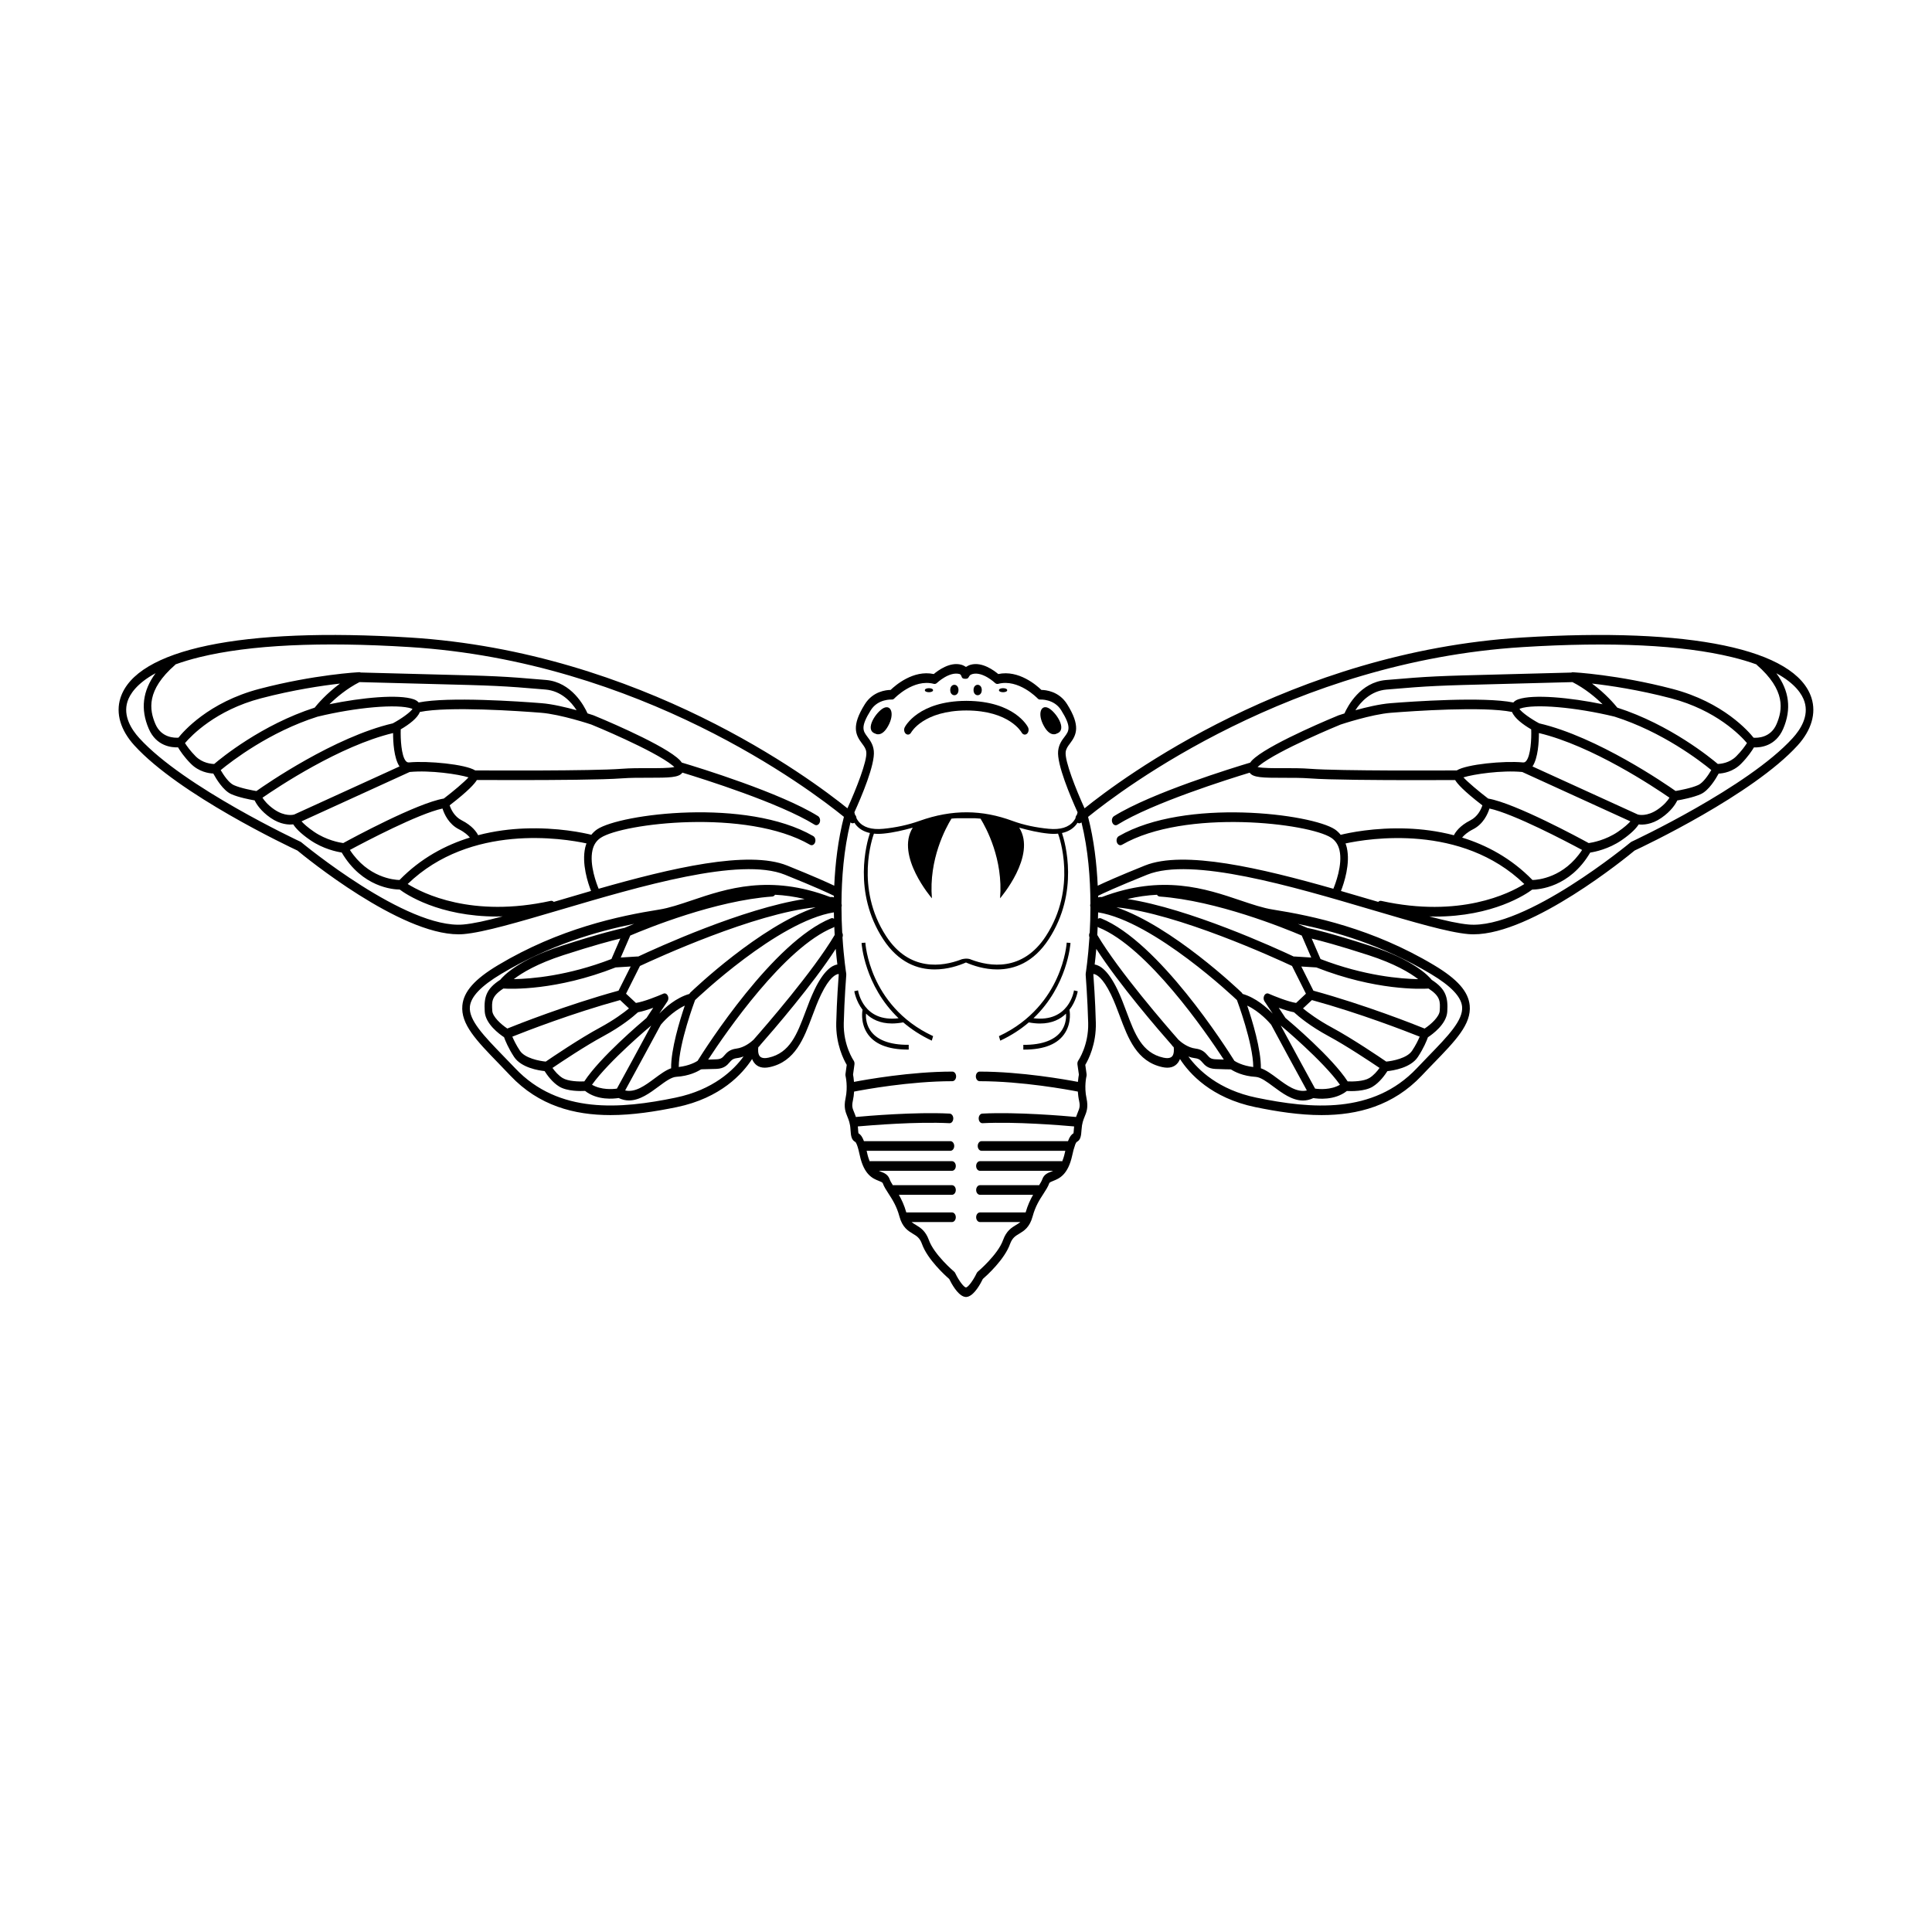 <?xml version="1.0" encoding="UTF-8"?>
<!-- Uploaded to: ICON Repo, www.iconrepo.com, Generator: ICON Repo Mixer Tools -->
<svg fill="#000000" width="800px" height="800px" version="1.1" viewBox="144 144 512 512" xmlns="http://www.w3.org/2000/svg">
 <g>
  <path d="m379.38 336.37c1.75-3.176 0.77-5.684-1.176-4.75-1.953 0.938-5.254 5.793-2.254 6.793 0.004-0.008 1.688 1.125 3.43-2.043z"/>
  <path d="m398.01 326.86c0 1.84-2.188 1.84-2.188 0s2.188-1.84 2.188 0"/>
  <path d="m391.27 326.91c0 0.711-2.176 0.711-2.176 0s2.176-0.711 2.176 0"/>
  <path d="m375.92 403.24c-2.332-5.144-2.594-9.387-2.594-9.43l-1.004 0.086c0.004 0.141 0.734 11.301 9.809 19.949-9.324 1.16-10.688-7.023-10.746-7.387l-0.988 0.227c0.012 0.055 0.422 2.625 2.207 4.938l-0.02-0.012c-0.031 0.121-0.625 3.199 1.125 6.039 1.844 2.988 5.508 4.5 10.887 4.5h0.223l-0.004-1.266c-5.078 0.055-8.645-1.344-10.293-3.996-1.027-1.637-1.094-3.359-1.031-4.277 1.5 1.465 3.691 2.625 6.898 2.625 0.91 0 1.898-0.098 2.977-0.297 2.102 1.793 4.594 3.457 7.566 4.84l0.348-1.195c-8.805-4.078-13.215-10.598-15.359-15.344z"/>
  <path d="m424.05 338.4c3.004-0.992-0.309-5.856-2.262-6.793-1.945-0.934-2.91 1.578-1.168 4.75 1.738 3.176 3.43 2.043 3.43 2.043z"/>
  <path d="m384.62 338.68c0.328 0 0.648-0.203 0.848-0.57 0.031-0.059 3.219-5.801 14.641-5.828 11.422 0.031 14.594 5.773 14.625 5.828 0.203 0.367 0.52 0.57 0.848 0.57 0.191 0 0.379-0.07 0.551-0.207 0.465-0.387 0.59-1.152 0.297-1.742-0.137-0.289-3.656-6.926-16.219-6.996-0.012 0-0.016-0.004-0.023-0.004h-0.082-0.086c-0.012 0-0.02 0.004-0.031 0.004-12.566 0.07-16.078 6.711-16.219 6.996-0.301 0.586-0.168 1.355 0.301 1.742 0.18 0.137 0.371 0.207 0.551 0.207z"/>
  <path d="m404.18 326.86c0 1.84-2.184 1.84-2.184 0s2.184-1.84 2.184 0"/>
  <path d="m410.92 326.91c0 0.711-2.188 0.711-2.188 0s2.188-0.711 2.188 0"/>
  <path d="m417.88 413.84c9.074-8.652 9.801-19.809 9.812-19.949l-1.004-0.086c0 0.047-0.266 4.293-2.606 9.43-2.141 4.746-6.559 11.266-15.352 15.355l0.348 1.195c2.973-1.387 5.465-3.043 7.566-4.84 1.078 0.203 2.062 0.297 2.969 0.297 3.215 0 5.406-1.16 6.898-2.625 0.066 0.918 0 2.637-1.023 4.277-1.648 2.648-5.219 4.051-10.297 3.996v1.266h0.223c5.375 0 9.043-1.512 10.879-4.5 1.758-2.84 1.152-5.918 1.133-6.039l-0.02 0.012c1.785-2.316 2.195-4.887 2.207-4.938l-0.992-0.227c-0.051 0.355-1.418 8.539-10.742 7.375z"/>
  <path d="m624.07 328.98c-4.117-12.969-32.066-18.809-76.691-16.031-61.27 3.812-106.18 37.371-115.96 45.266-2.316-5.09-5.25-12.523-5.008-14.879 0.098-0.91 0.578-1.562 1.152-2.312 1.723-2.281 2.852-4.644-0.77-10.414-2.144-3.41-5.629-3.758-6.82-3.773-1.234-1.199-6.004-5.371-11.426-4.207-1.082-0.91-4.266-3.305-7.281-2.473-0.449 0.121-0.871 0.328-1.273 0.586-0.395-0.246-0.805-0.465-1.254-0.586-3.019-0.832-6.203 1.566-7.281 2.473-5.422-1.164-10.191 3.008-11.438 4.207-1.184 0.016-4.676 0.363-6.82 3.773-3.621 5.773-2.488 8.133-0.766 10.414 0.562 0.75 1.055 1.402 1.148 2.312 0.246 2.352-2.691 9.789-5.004 14.879-9.773-7.894-54.684-41.457-115.96-45.266-44.617-2.781-72.574 3.059-76.703 16.031-1.289 4.062 0.016 8.516 3.684 12.551 11.898 13.078 40.875 26.777 43.223 27.871 2.062 1.707 27.102 22.199 42.668 22.199 0.48 0 0.941-0.016 1.391-0.055 5.316-0.457 14.652-3.211 25.469-6.398 21.312-6.289 47.836-14.113 59.66-9.34 8.277 3.336 11.766 4.977 12.988 5.586 0 0.152-0.004 0.301-0.004 0.441-0.109-0.066-0.242-0.105-0.379-0.109-0.203-0.012-0.418-0.004-0.625-0.012-15.992-6.066-27.438-2.227-36.711 0.91-3.074 1.031-5.981 2.016-8.586 2.422-10.574 1.676-26.5 5.019-42.738 14.746-6.16 3.688-9.074 6.973-9.426 10.656-0.473 4.973 3.758 9.34 9.617 15.371 0.996 1.031 2.039 2.102 3.113 3.246 7.535 7.965 16.906 10.445 26.516 10.445 5.894 0 11.871-0.941 17.562-2.109 11.699-2.418 17.48-8.898 19.973-12.75 0.133 0.328 0.301 0.656 0.523 0.953 0.891 1.199 2.293 1.602 4.168 1.188 6.734-1.465 9.035-7.598 11.254-13.523 0.715-1.914 1.457-3.891 2.344-5.727 2.215-4.586 3.883-5.356 4.641-5.43 0.012 0.059 0.02 0.125 0.031 0.168-0.086 1.125-0.516 6.914-0.66 12.723-0.145 5.684 1.965 9.812 2.781 11.199l-0.332 2.398c-0.031 0.203-0.023 0.414 0.031 0.605 0.004 0.031 0.656 2.754-0.012 5.859-0.52 2.402-0.004 3.648 0.488 4.863 0.352 0.867 0.727 1.762 0.82 3.41 0.105 1.848 0.312 2.762 1.23 3.266 0.168 0.086 0.328 0.387 0.488 0.812 0.18 0.5 0.223 0.637 0.406 1.324 0.117 0.465 0.238 0.957 0.332 1.41 1.133 5.238 3.488 6.184 5.047 6.797 0.473 0.188 0.969 0.387 1.043 0.598 0.336 0.945 0.898 1.805 1.543 2.793 1.004 1.559 2.144 3.293 2.871 6.012 0.789 2.938 2.316 3.844 3.535 4.586 1.055 0.621 1.875 1.129 2.449 2.734 1.461 4.106 6.191 8.383 7.215 9.273 0.621 1.266 2.137 4.035 3.809 4.644 0.016 0.016 0.023 0.023 0.035 0.023 0.031 0.012 0.066 0.012 0.098 0.02 0.145 0.047 0.293 0.074 0.438 0.086 0.023 0 0.039 0.012 0.059 0.012h0.02 0.023c0.016 0 0.035-0.012 0.051-0.012 0.152-0.012 0.301-0.039 0.441-0.086 0.031-0.012 0.059-0.012 0.098-0.02 0.012 0 0.02-0.012 0.031-0.023 1.684-0.609 3.195-3.379 3.809-4.644 1.023-0.891 5.754-5.164 7.211-9.273 0.586-1.605 1.406-2.117 2.453-2.734 1.223-0.742 2.746-1.648 3.535-4.586 0.73-2.715 1.867-4.457 2.883-6.012 0.637-0.984 1.195-1.84 1.531-2.793 0.074-0.211 0.57-0.414 1.047-0.598 1.551-0.613 3.914-1.559 5.039-6.797 0.105-0.453 0.223-0.945 0.336-1.41 0.203-0.781 0.434-1.223 0.406-1.324 0.16-0.422 0.328-0.73 0.488-0.812 0.922-0.508 1.125-1.414 1.234-3.266 0.102-1.648 0.469-2.543 0.816-3.41 0.5-1.215 1.012-2.457 0.5-4.863-0.68-3.102-0.023-5.828-0.012-5.859 0.039-0.191 0.051-0.402 0.02-0.605l-0.336-2.398c0.828-1.379 2.938-5.516 2.793-11.199-0.145-5.809-0.57-11.602-0.656-12.723 0-0.039 0.012-0.105 0.02-0.168 0.75 0.074 2.418 0.848 4.641 5.43 0.887 1.832 1.621 3.812 2.344 5.727 2.215 5.926 4.519 12.055 11.262 13.523 1.867 0.414 3.273 0.012 4.172-1.188 0.211-0.301 0.395-0.625 0.52-0.953 2.492 3.859 8.273 10.332 19.977 12.75 5.688 1.168 11.672 2.109 17.559 2.109 9.598 0 18.973-2.481 26.516-10.445 1.066-1.145 2.109-2.207 3.113-3.246 5.856-6.031 10.09-10.395 9.613-15.371-0.359-3.684-3.258-6.969-9.422-10.656-16.246-9.73-32.168-13.07-42.727-14.746-2.621-0.406-5.527-1.391-8.586-2.422-9.281-3.141-20.727-6.977-36.723-0.91-0.195 0.004-0.418 0-0.621 0.012-0.137 0.004-0.266 0.051-0.383 0.109 0-0.141 0-0.293-0.012-0.441 1.223-0.609 4.727-2.254 12.992-5.586 11.836-4.769 38.355 3.047 59.668 9.34 10.809 3.188 20.141 5.941 25.457 6.398 0.453 0.039 0.922 0.055 1.391 0.055 15.574 0 40.613-20.488 42.668-22.199 2.348-1.094 31.32-14.797 43.215-27.871 3.652-4.031 4.957-8.488 3.664-12.551zm-248.5 14.031c-0.176-1.734-1.012-2.84-1.684-3.734-1.168-1.559-1.941-2.574 0.887-7.078 1.906-3.027 5.496-2.805 5.527-2.812 0.262 0.035 0.516-0.086 0.715-0.297 0.051-0.051 5.074-5.297 10.465-3.859 0.289 0.074 0.578-0.016 0.812-0.238 0.035-0.031 3.305-3.125 6.019-2.359 0.047 0.016 0.07 0.031 0.105 0.039 0.641 0.48 0.156 1.219 1.406 1.219 0.945 0 0.742-0.438 1.285-0.992 0.191-0.102 0.371-0.207 0.578-0.266 2.715-0.75 5.984 2.328 6.012 2.359 0.238 0.223 0.527 0.312 0.82 0.238 5.379-1.438 10.41 3.809 10.465 3.859 0.188 0.211 0.441 0.328 0.707 0.297 0.035 0.004 3.629-0.215 5.527 2.812 2.832 4.508 2.062 5.527 0.891 7.078-0.68 0.891-1.512 2-1.691 3.734-0.367 3.543 3.293 12.156 5.152 16.254-0.047 0.207-0.105 0.422-0.18 0.656-0.23 0.23-0.359 0.562-0.379 0.922-0.137 0.266-0.297 0.527-0.5 0.781-1.289 1.637-3.508 2.312-6.578 2.016-3.266-0.312-6.586-0.973-9.637-2.102-8.027-2.953-15.891-3.102-24.609 0-3.062 1.094-6.367 1.789-9.629 2.102-3.074 0.297-5.297-0.379-6.586-2.016-0.195-0.25-0.359-0.52-0.492-0.781-0.023-0.352-0.152-0.691-0.387-0.922-0.07-0.23-0.133-0.449-0.172-0.656 1.863-4.094 5.527-12.707 5.148-16.254zm15.395 39.047c-0.863-10.348 3.684-18.688 5.18-21.109 0.48-0.051 0.953-0.098 1.426-0.105h4.852c0.473 0.016 0.945 0.059 1.426 0.105 1.5 2.43 6.039 10.766 5.18 21.109 0 0 9.75-11.25 5.078-18.715 2.523 0.695 5.125 1.316 7.754 1.57 0.484 0.047 0.945 0.074 1.402 0.074 0.395 0 0.77-0.031 1.133-0.059 0.309 0.816 5.125 14.309-3.223 27.148-6.211 9.559-15.047 8.004-19.672 6.281-1.301-0.684-3.043-0.023-2.996 0-4.637 1.723-13.473 3.273-19.68-6.281-8.34-12.844-3.527-26.336-3.223-27.148 0.359 0.031 0.734 0.059 1.133 0.059 0.449 0 0.918-0.031 1.402-0.074 2.637-0.258 5.223-0.875 7.754-1.57-4.672 7.457 5.074 18.715 5.074 18.715zm-124.22 6.949c-15.035 1.285-42.637-21.578-42.914-21.809-0.066-0.055-0.137-0.102-0.207-0.133-0.309-0.141-30.84-14.414-42.703-27.453-2.102-2.309-4.352-5.871-3.141-9.688 0.59-1.859 2.359-4.746 7.453-7.523-3.445 4.664-4.047 9.516-1.824 14.699 2.023 4.727 6.172 5.019 7.769 4.953 0.516 0.875 1.582 2.516 3.394 4.336 2.144 2.168 4.781 2.555 5.953 2.606 0.734 1.359 2.602 4.484 4.731 5.445 1.949 0.875 4.996 1.465 6.227 1.672 0.48 0.992 1.629 2.82 4.191 4.606 2.629 1.828 4.922 1.879 6.035 1.742 0.578 0.906 1.828 2.352 4.535 4.195 3.43 2.348 7.039 3.074 8.312 3.269 5.441 9.25 13.668 9.805 15.371 9.812 1.594 1.199 10.344 7.152 25.754 7.152 0.5 0 1.02-0.023 1.527-0.047-4.281 1.152-7.891 1.945-10.465 2.164zm-31.785-21.582c-0.934-0.125-4.469-0.754-7.75-3.004-1.691-1.152-2.711-2.102-3.301-2.754l28.656-13.082c5.445-0.523 12.969 0.594 15.594 1.426-1.23 1.328-4.019 3.684-6.543 5.613-7.074 1.188-24.348 10.535-26.656 11.801zm30.648-3.664c1.562 0.789 2.434 1.613 2.906 2.203-6.363 1.969-12.957 5.406-18.641 11.246-1.492-0.031-8.367-0.641-13.148-7.965 4.152-2.231 18.121-9.582 24.539-10.977 0.488 1.516 1.668 4.137 4.344 5.492zm-12.328-31.812c-0.707 0.918-2.887 2.516-5.195 3.75-15.453 3.594-33.629 16.156-36.137 17.938-1.004-0.172-4.144-0.742-6-1.578-1.285-0.574-2.648-2.578-3.465-3.969 2.867-2.363 12.914-10.125 25.648-14.16 10.312-2.504 21.289-3.449 25.004-2.137 0.051 0.02 0.086 0.035 0.121 0.051 0.004 0.02 0 0.035 0 0.051 0.004 0.008 0.016 0.027 0.023 0.055zm-5.109 6.316c-0.004 2.289 0.203 6.609 1.699 8.852l-27.938 12.75c-0.242 0.066-2.445 0.59-5.281-1.371-1.691-1.18-2.613-2.332-3.094-3.094 4.016-2.773 20.465-13.758 34.613-17.137zm4.293 7.777c-0.023 0-0.039 0.004-0.059 0.004-0.363 0.039-0.641-0.098-0.902-0.418-1.137-1.41-1.395-5.738-1.305-8.344 2.231-1.305 4.414-2.949 5.082-4.609 7.609-1.547 26.359-0.242 32.102 0.215 5.203 0.406 13.312 3.109 13.336 3.125 0.168 0.059 16.539 6.777 21.566 10.879 0.156 0.133 0.289 0.242 0.395 0.344 0 0.016-0.004 0.031 0 0.039-1.391 0.309-4.398 0.301-6.711 0.289-2.309-0.004-4.934-0.012-7.289 0.176-7.715 0.594-35.922 0.438-38.754 0.422-2.594-1.633-12.531-2.582-17.461-2.121zm35.051-15.688c-5.789-0.465-24.68-1.773-32.562-0.188-0.277-0.316-0.68-0.613-1.273-0.832-4.031-1.422-13.855-0.465-22.375 1.293 1.859-1.828 4.606-4.141 7.969-5.863 7.738 0.211 13.738 0.363 18.539 0.488 17.289 0.438 19.094 0.488 30.746 1.484 4.176 0.359 6.82 3.273 8.246 5.481-2.805-0.773-6.418-1.637-9.289-1.863zm-60.121 1.18c-14.027 4.504-24.844 13.402-26.633 14.93-0.777-0.016-3.129-0.23-4.934-2.055-1.402-1.414-2.309-2.691-2.805-3.481 1.699-1.996 8.148-8.73 20.156-11.871 8.559-2.242 16.164-3.359 20.914-3.898-3.606 2.656-6 5.492-6.699 6.375zm64.492 51.141c-0.379 0.109-0.75 0.223-1.133 0.332-0.215-0.215-0.5-0.328-0.789-0.273-20.898 4.606-33.969-1.996-37.926-4.465 16.691-16.113 41.312-12.07 47.387-10.758-0.121 0.348-0.25 0.699-0.336 1.082-0.988 4.301 0.734 9.461 1.543 11.516-2.977 0.863-5.91 1.73-8.746 2.566zm73.098 3.109c0.004 0.574 0.02 1.145 0.035 1.703-0.238-0.172-0.523-0.227-0.801-0.117-15.305 6.211-33.152 34.25-35.352 37.766-0.469 0.309-2.207 1.309-4.992 1.629 0.039-6.289 4.266-17.562 4.309-17.684 0.012-0.016 0.012-0.031 0.016-0.047 0.492-0.477 21.938-20.867 36.785-23.25zm-57.828 14.594 3.977-0.246-3.211 6.402c-13.793 3.789-27.031 9.047-29.477 10.039-1.703-1.125-3.891-3.148-3.984-4.672-0.156-2.469-0.238-3.856 2.941-5.93 2.027 0.137 14.047 0.574 29.754-5.594zm-26.996 3.102c2.176-1.672 6.195-4.102 13.156-6.359 8.035-2.602 12.734-3.84 15.07-4.394l-2.352 5.422c-11.613 4.481-21.273 5.254-25.875 5.332zm28.172 5.551 2.352 2.211c-1.414 1.16-3.996 3.078-7.621 5.047-5.402 2.902-13.008 8.062-14.434 9.043-1.703-0.156-5.547-0.902-6.84-2.871-0.996-1.5-1.633-2.832-2.016-3.738 3.625-1.445 15.848-6.207 28.559-9.691zm-4.484 9.594c4.973-2.68 8.012-5.262 8.996-6.172 0.082-0.039 0.141-0.109 0.211-0.188 1.23-0.23 2.731-0.711 4.066-1.195l-1.793 2.707c-1.367 1.145-12.328 10.422-16.484 16.809-1.402 0.066-4.246 0-5.738-0.891-1.133-0.695-2.086-1.824-2.695-2.68 2.473-1.684 8.793-5.887 13.438-8.391zm12.707-2.828c0.016-0.012 0.023-0.047 0.039-0.055-2.523 4.707-7.898 14.551-9.109 16.75-1.082 0.16-4.141 0.402-6.602-1.023 4.527-6.356 15.555-15.582 15.672-15.672zm2.578-0.242c0.406-0.5 2.973-3.477 6.34-5.059-1.34 3.945-3.684 11.609-3.617 16.609-1.414 0.488-2.852 1.559-4.363 2.676-2.527 1.879-5.141 3.812-7.82 3.199 2.094-3.844 7.789-14.281 9.461-17.426zm7.828-8.527c-0.109 0.105-0.195 0.23-0.262 0.371-3.543 1.008-6.481 3.656-7.984 5.231l2.176-3.273c0.293-0.438 0.312-1.074 0.055-1.543-0.258-0.473-0.73-0.676-1.152-0.48-1.414 0.625-5.144 2.133-7.266 2.457l-2.621-2.453 3.684-7.344c4.398-2.055 30.391-13.969 46.559-15.551-14.797 5.035-32.371 21.793-33.188 22.586zm21.715-25.438c0.293-0.02 0.543-0.203 0.715-0.469 2.469 0.121 5.078 0.473 7.828 1.125-16.289 2.484-39.203 12.953-44.094 15.25-0.055-0.012-0.102-0.02-0.152-0.02l-4.469 0.277 2.488-5.742c0.012-0.023 0.012-0.051 0.02-0.074 4.59-1.957 22.566-9.266 37.664-10.348zm-25.664 53.305c-14.52 3.004-30.926 4.414-42.461-7.773-1.082-1.145-2.137-2.227-3.141-3.254-5.152-5.324-9.23-9.516-8.887-13.098 0.258-2.641 2.969-5.477 8.289-8.66 12.773-7.652 25.367-11.289 35.238-13.285-1.219 0.504-2.09 0.875-2.519 1.066-1.391 0.277-6.191 1.367-16.715 4.769-11.48 3.715-15.438 7.996-16.238 8.988-3.797 2.449-4.352 4.695-4.117 8.457 0.207 3.269 3.883 5.961 5.117 6.769 0.316 0.887 1.117 2.871 2.656 5.219 1.91 2.883 6.519 3.594 8.09 3.758 0.59 0.941 2.019 2.988 3.91 4.125 2.106 1.27 5.703 1.195 6.82 1.133 3.266 2.578 7.691 2.07 8.879 1.879 0.938 0.441 1.855 0.645 2.75 0.645 2.887 0 5.566-1.996 7.828-3.672 1.734-1.289 3.371-2.504 4.691-2.59 3.449-0.203 5.672-1.406 6.488-1.926 0.07-0.02 0.137-0.02 0.195-0.066 0.539 0 1.75-0.031 3.984-0.109 2.039-0.086 2.836-0.992 3.473-1.734 0.492-0.57 0.852-0.984 1.984-1.125 0.605-0.074 1.18-0.23 1.727-0.434-2.586 3.562-7.984 8.848-18.043 10.918zm20.676-15.348c-0.695 0.645-2.457 2.09-4.555 2.348-1.797 0.223-2.543 1.09-3.144 1.773-0.527 0.613-0.883 1.027-2.18 1.066-0.867 0.035-1.566 0.066-2.141 0.074 4.711-7.203 20.199-29.75 33.16-35.008 0.102-0.039 0.176-0.105 0.266-0.18 0.031 0.734 0.066 1.461 0.105 2.156-5.68 9.609-18.383 24.223-21.512 27.77zm16.195-13.324c-0.945 1.953-1.707 3.988-2.445 5.969-2.191 5.82-4.074 10.855-9.777 12.102-0.797 0.172-1.855 0.238-2.359-0.434-0.473-0.621-0.418-1.805-0.344-2.332 0-0.012 0.004-0.012 0.012-0.023 0.211-0.188 0.336-0.324 0.359-0.344 0.051-0.055 0.07-0.117 0.105-0.172 3.461-3.926 14.008-16.141 20.043-25.527 0.141 1.633 0.297 3.027 0.43 4.137-1.414 0.223-3.578 1.559-6.023 6.625zm5.203-27.5c-1.676-0.805-5.273-2.434-12.469-5.336-10.359-4.176-30.898 0.715-49.969 6.144-0.465-1.098-2.527-6.344-1.633-10.227 0.328-1.449 1.039-2.519 2.168-3.269 5.762-3.848 38.656-7.871 55.484 1.84 0.504 0.293 1.098 0.012 1.336-0.629 0.23-0.641 0.012-1.391-0.5-1.684-17.68-10.195-51.113-5.883-57.258-1.777-0.598 0.398-1.094 0.898-1.543 1.438-1.941-0.484-8.898-2.004-17.75-1.664-3.637 0.141-7.848 0.629-12.246 1.777-0.398-0.801-1.523-2.504-4.348-3.941-1.953-0.988-2.832-2.883-3.195-3.977 4.977-3.84 6.644-5.742 7.215-6.711 1.566 0.012 5.57 0.023 10.504 0.023 9.723 0 22.98-0.074 27.93-0.457 2.293-0.172 4.883-0.168 7.16-0.16 5.367 0.004 7.977-0.047 8.867-1.359 5.465 1.664 25.801 8.051 35.047 13.801 0.141 0.09 0.293 0.133 0.441 0.133 0.367 0 0.73-0.266 0.906-0.715 0.242-0.629 0.035-1.391-0.465-1.703-9.957-6.195-31.66-12.863-36.086-14.176-0.414-0.609-0.969-1.066-1.293-1.34-5.25-4.277-21.355-10.883-22.098-11.184-0.086-0.031-0.676-0.227-1.594-0.516-0.867-1.934-4.191-8.273-11.008-8.855-11.695-1.008-13.508-1.059-30.832-1.496-4.746-0.117-10.676-0.273-18.285-0.48-0.117-0.059-0.25-0.102-0.387-0.086-0.117 0.004-11.898 0.613-26.406 4.414-13.539 3.535-20.262 11.387-21.492 12.938-0.988 0.074-4.523 0.07-6.102-3.606-1.613-3.777-2.481-8.973 5.262-15.715 0.035-0.031 0.051-0.074 0.082-0.105 1.879-0.68 4.012-1.328 6.457-1.926 13.305-3.234 31.988-4.133 55.531-2.66 61.172 3.809 105.88 37.488 115.13 44.996-1.57 6.094-2.301 12.41-2.562 18.25zm67.867 5.582c0.012 0.02 0.02 0.031 0.02 0.051 0 2.434-0.074 4.731-0.188 6.805-0.203 0.363-0.227 0.832-0.074 1.238-0.371 5.715-0.973 9.48-0.984 9.574-0.02 0.121-0.02 0.25-0.012 0.383 0 0.066 0.5 6.398 0.664 12.742 0.145 5.894-2.578 9.891-2.609 9.93-0.203 0.301-0.289 0.691-0.238 1.066l0.383 2.684c-0.074 0.379-0.18 1.055-0.258 1.934-3.094-0.594-15.004-2.727-26.047-2.727-0.555 0-1.004 0.57-1.004 1.273 0 0.699 0.449 1.27 1.004 1.27 11.289 0 23.523 2.262 26.027 2.754 0.055 0.77 0.145 1.598 0.336 2.453 0.309 1.445 0.098 1.977-0.336 3.023-0.145 0.367-0.316 0.777-0.48 1.254-3.047-0.289-15.758-1.367-24.836-0.898-0.555 0.031-0.988 0.621-0.961 1.32 0.02 0.711 0.465 1.27 1.047 1.223 8.656-0.441 20.676 0.539 24.242 0.855-0.02 0.203-0.039 0.414-0.055 0.637-0.039 0.664-0.098 1.004-0.109 1.168-0.559 0.348-1.012 0.887-1.457 2.102h-22.918c-0.555 0-1.004 0.57-1.004 1.281 0 0.699 0.449 1.27 1.004 1.27h22.207c-0.047 0.176-0.086 0.324-0.125 0.52-0.203 0.941-0.441 1.676-0.711 2.281-0.055-0.012-0.105-0.047-0.156-0.047h-21.633c-0.555 0-1.008 0.57-1.008 1.281 0 0.699 0.453 1.27 1.008 1.27h19.398c-0.203 0.098-0.402 0.168-0.605 0.25-0.855 0.336-1.824 0.719-2.266 1.988-0.172 0.473-0.48 1.004-0.855 1.594-0.035 0-0.047-0.02-0.074-0.02h-15.594c-0.555 0-1.008 0.57-1.008 1.281 0 0.695 0.453 1.266 1.008 1.266h14.082c-0.719 1.25-1.426 2.746-1.98 4.672h-12.102c-0.555 0-1.008 0.57-1.008 1.27 0 0.711 0.453 1.281 1.008 1.281h10.711c-0.348 0.289-0.73 0.523-1.16 0.777-1.145 0.691-2.551 1.535-3.426 3.996-1.371 3.859-6.629 8.324-6.688 8.367-0.117 0.105-0.227 0.242-0.309 0.406-1.008 2.137-2.414 3.848-2.836 3.773-0.434 0.074-1.824-1.637-2.836-3.773-0.074-0.168-0.18-0.309-0.309-0.406-0.055-0.047-5.316-4.516-6.68-8.367-0.883-2.457-2.289-3.305-3.426-3.996-0.434-0.25-0.82-0.492-1.164-0.777h10.711c0.559 0 1.008-0.57 1.008-1.281 0-0.699-0.449-1.27-1.008-1.27h-12.113c-0.539-1.926-1.254-3.422-1.969-4.672h14.082c0.559 0 1.008-0.57 1.008-1.266 0-0.711-0.449-1.281-1.008-1.281h-15.594c-0.031 0-0.051 0.02-0.074 0.02-0.371-0.59-0.691-1.125-0.855-1.594-0.449-1.27-1.422-1.648-2.277-1.988-0.195-0.086-0.395-0.156-0.59-0.25h19.391c0.559 0 1.008-0.57 1.008-1.27 0-0.711-0.449-1.281-1.008-1.281h-21.633c-0.055 0-0.105 0.035-0.16 0.047-0.266-0.605-0.516-1.344-0.711-2.281-0.047-0.191-0.086-0.336-0.121-0.52h22.207c0.555 0 1.008-0.57 1.008-1.27 0-0.711-0.453-1.281-1.008-1.281h-22.918c-0.449-1.215-0.898-1.754-1.457-2.102-0.031-0.168-0.074-0.508-0.109-1.168-0.016-0.223-0.035-0.434-0.059-0.637 3.57-0.312 15.598-1.301 24.254-0.855 0.586 0.047 1.023-0.52 1.047-1.223 0.02-0.699-0.414-1.289-0.969-1.32-9.078-0.469-21.785 0.609-24.848 0.898-0.152-0.48-0.316-0.887-0.469-1.254-0.434-1.047-0.648-1.57-0.336-3.023 0.188-0.855 0.289-1.684 0.332-2.453 2.5-0.492 14.738-2.754 26.031-2.754 0.559 0 1.008-0.57 1.008-1.27 0-0.707-0.449-1.273-1.008-1.273-11.043 0-22.957 2.133-26.059 2.727-0.066-0.883-0.172-1.559-0.246-1.934l0.371-2.684c0.059-0.379-0.031-0.766-0.23-1.066-0.031-0.039-2.75-4.035-2.602-9.93 0.16-6.348 0.66-12.68 0.664-12.742 0.004-0.133 0.004-0.262-0.016-0.383-0.02-0.098-0.621-3.863-0.984-9.574 0.152-0.406 0.125-0.875-0.074-1.238-0.109-2.07-0.191-4.367-0.195-6.805 0.004-0.02 0.02-0.031 0.023-0.051 0.082-0.293 0.055-0.578-0.023-0.852 0.031-6.648 0.598-14.293 2.379-21.508 0.004 0.004 0.023 0.02 0.023 0.02 0.312 0.281 0.715 0.289 1.027 0.074 0.102 0.156 0.191 0.312 0.309 0.457 0.91 1.164 2.195 1.918 3.805 2.262-0.855 2.551-4.621 15.637 3.492 28.117 4.082 6.273 9.199 8.039 13.668 8.035 3.391 0 6.394-1.008 8.289-1.84 1.898 0.832 4.898 1.84 8.281 1.84 4.469 0.004 9.586-1.762 13.668-8.035 8.113-12.484 4.348-25.566 3.492-28.117 1.617-0.344 2.887-1.098 3.805-2.262 0.117-0.145 0.203-0.301 0.312-0.457 0.312 0.211 0.707 0.207 1.023-0.074 0.012 0 0.02-0.016 0.031-0.02 1.777 7.215 2.348 14.852 2.367 21.508-0.07 0.27-0.09 0.559-0.016 0.852zm21.738 39.559c-0.5 0.672-1.559 0.605-2.359 0.434-5.707-1.246-7.598-6.281-9.777-12.102-0.742-1.98-1.5-4.016-2.438-5.969-2.449-5.074-4.606-6.402-6.019-6.625 0.137-1.113 0.289-2.504 0.434-4.137 6.031 9.387 16.574 21.602 20.043 25.527 0.031 0.055 0.066 0.117 0.105 0.172 0.023 0.02 0.145 0.156 0.359 0.344 0 0.016 0.012 0.016 0.012 0.023 0.062 0.527 0.117 1.711-0.359 2.332zm1.617-4.316c-3.125-3.547-15.824-18.156-21.52-27.781 0.039-0.695 0.074-1.414 0.105-2.156 0.086 0.074 0.168 0.141 0.266 0.18 12.957 5.262 28.457 27.809 33.164 35.008-0.578-0.012-1.273-0.039-2.141-0.074-1.305-0.039-1.648-0.453-2.18-1.066-0.598-0.684-1.355-1.551-3.148-1.773-2.098-0.246-3.859-1.691-4.547-2.336zm66.879-17.438c5.316 3.184 8.031 6.016 8.281 8.66 0.336 3.582-3.727 7.773-8.898 13.098-0.996 1.027-2.047 2.117-3.125 3.254-11.547 12.188-27.941 10.777-42.465 7.773-10.055-2.07-15.453-7.356-18.043-10.902 0.535 0.203 1.117 0.359 1.723 0.434 1.129 0.137 1.484 0.551 1.984 1.125 0.637 0.734 1.426 1.648 3.477 1.734 2.238 0.086 3.445 0.109 3.981 0.109 0.066 0.047 0.125 0.047 0.203 0.066 0.812 0.52 3.043 1.723 6.484 1.926 1.324 0.086 2.957 1.301 4.691 2.59 2.262 1.676 4.934 3.672 7.828 3.672 0.902 0 1.82-0.203 2.75-0.645 1.18 0.191 5.606 0.699 8.871-1.879 1.133 0.066 4.727 0.137 6.82-1.133 1.891-1.145 3.316-3.188 3.918-4.125 1.562-0.168 6.184-0.875 8.082-3.758 1.547-2.348 2.348-4.332 2.66-5.219 1.234-0.812 4.918-3.496 5.129-6.769 0.23-3.762-0.328-6.004-4.133-8.457-0.789-0.992-4.742-5.273-16.227-8.988-10.52-3.406-15.324-4.5-16.723-4.769-0.418-0.191-1.301-0.562-2.516-1.066 9.871 1.977 22.465 5.617 35.246 13.27zm-30.348-1.73c15.695 6.168 27.73 5.727 29.746 5.598 3.18 2.074 3.102 3.461 2.949 5.93-0.102 1.523-2.281 3.547-3.996 4.672-2.438-0.992-15.672-6.254-29.473-10.039l-3.203-6.402zm-1.227-7.644c2.336 0.555 7.031 1.793 15.062 4.394 6.953 2.254 10.988 4.684 13.16 6.359-4.606-0.082-14.27-0.855-25.879-5.332zm28.617 25.988c-0.379 0.906-1.012 2.238-2.016 3.738-1.301 1.977-5.144 2.715-6.848 2.871-1.422-0.984-9.027-6.141-14.426-9.043-3.637-1.969-6.203-3.883-7.633-5.047l2.359-2.211c12.707 3.484 24.918 8.246 28.562 9.691zm-24.082-0.098c4.644 2.504 10.965 6.711 13.445 8.387-0.613 0.855-1.566 1.988-2.707 2.68-1.492 0.891-4.328 0.953-5.738 0.891-4.152-6.383-15.113-15.664-16.48-16.809l-1.793-2.707c1.328 0.488 2.832 0.961 4.055 1.195 0.074 0.074 0.137 0.145 0.211 0.188 0.996 0.914 4.027 3.492 9.008 6.176zm2.957 12.844c-2.449 1.426-5.516 1.184-6.594 1.023-1.215-2.207-6.594-12.051-9.117-16.75 0.02 0.012 0.035 0.047 0.047 0.055 0.109 0.09 11.148 9.316 15.664 15.672zm-8.777 1.512c-2.684 0.613-5.297-1.32-7.82-3.199-1.512-1.125-2.949-2.191-4.363-2.676 0.066-5.004-2.281-12.664-3.621-16.609 3.367 1.578 5.926 4.559 6.348 5.059 1.656 3.144 7.352 13.582 9.457 17.426zm-39.723-51.859c0.168 0.266 0.422 0.449 0.707 0.469 15.109 1.082 33.086 8.395 37.676 10.348 0.012 0.023 0.012 0.051 0.02 0.074l2.484 5.742-4.469-0.277c-0.047 0-0.102 0.012-0.152 0.02-4.891-2.297-27.805-12.766-44.09-15.25 2.742-0.652 5.352-1.004 7.824-1.125zm35.797 18.871 3.684 7.344-2.609 2.453c-2.137-0.328-5.863-1.832-7.273-2.457-0.422-0.195-0.902 0.004-1.152 0.48-0.266 0.469-0.238 1.102 0.051 1.543l2.18 3.273c-1.5-1.57-4.449-4.223-7.984-5.231-0.066-0.141-0.152-0.273-0.258-0.371-0.82-0.785-18.391-17.543-33.191-22.582 16.164 1.578 42.16 13.492 46.555 15.547zm-51.387-14.207c14.836 2.387 36.293 22.777 36.793 23.25 0 0.016 0 0.031 0.012 0.047 0.047 0.117 4.266 11.395 4.309 17.684-2.793-0.316-4.527-1.324-4.996-1.629-2.195-3.516-20.047-31.555-35.348-37.766-0.289-0.105-0.57-0.055-0.812 0.117 0.016-0.566 0.027-1.129 0.043-1.703zm4.981-18.539c0.23 0.641 0.82 0.922 1.336 0.629 16.828-9.707 49.723-5.688 55.48-1.84 1.117 0.75 1.824 1.82 2.168 3.269 0.898 3.883-1.168 9.129-1.629 10.227-19.074-5.43-39.609-10.324-49.973-6.144-7.195 2.898-10.785 4.523-12.469 5.336-0.266-5.84-0.984-12.156-2.555-18.238 9.25-7.5 53.957-41.188 115.12-44.996 23.559-1.473 42.234-0.57 55.531 2.66 2.449 0.594 4.586 1.246 6.465 1.926 0.02 0.031 0.047 0.074 0.074 0.105 7.742 6.742 6.879 11.934 5.262 15.715-1.57 3.672-5.113 3.68-6.09 3.606-1.23-1.559-7.957-9.402-21.504-12.938-14.504-3.797-26.285-4.41-26.406-4.414-0.125-0.016-0.266 0.023-0.383 0.086-7.617 0.207-13.531 0.359-18.285 0.48-17.32 0.438-19.145 0.488-30.832 1.496-6.816 0.586-10.148 6.922-11.012 8.855-0.918 0.289-1.512 0.484-1.594 0.516-0.73 0.301-16.836 6.906-22.086 11.184-0.328 0.273-0.891 0.73-1.301 1.34-4.418 1.32-26.137 7.981-36.086 14.176-0.5 0.312-0.711 1.074-0.453 1.703 0.168 0.449 0.523 0.715 0.898 0.715 0.152 0 0.312-0.047 0.449-0.133 9.238-5.754 29.574-12.137 35.051-13.801 0.887 1.316 3.481 1.367 8.863 1.359 2.273-0.004 4.863-0.012 7.164 0.16 4.938 0.383 18.199 0.457 27.918 0.457 4.934 0 8.949-0.016 10.516-0.023 0.555 0.969 2.227 2.871 7.215 6.711-0.359 1.094-1.246 2.988-3.203 3.977-2.832 1.438-3.949 3.129-4.348 3.941-4.394-1.148-8.609-1.633-12.246-1.777-8.852-0.344-15.816 1.18-17.754 1.664-0.441-0.539-0.941-1.039-1.531-1.438-6.152-4.106-39.578-8.422-57.254 1.777-0.527 0.281-0.746 1.031-0.52 1.672zm98.379-11.621c-2.523-1.93-5.324-4.289-6.551-5.613 2.629-0.832 10.156-1.953 15.594-1.426l28.656 13.082c-0.59 0.656-1.602 1.598-3.293 2.754-3.281 2.242-6.82 2.871-7.754 3.004-2.301-1.266-19.574-10.613-26.652-11.801zm24.898 13.621c-4.785 7.324-11.668 7.934-13.148 7.965-5.684-5.84-12.281-9.281-18.645-11.246 0.48-0.586 1.344-1.406 2.906-2.203 2.672-1.355 3.859-3.981 4.336-5.496 6.43 1.391 20.391 8.742 24.551 10.98zm-50.668-36.352c5.75-0.457 24.504-1.762 32.102-0.215 0.676 1.664 2.848 3.305 5.078 4.609 0.105 2.609-0.156 6.934-1.301 8.344-0.25 0.324-0.523 0.457-0.898 0.418-0.023 0-0.047-0.004-0.055-0.004-4.941-0.465-14.871 0.488-17.473 2.121-2.832 0.016-31.035 0.172-38.758-0.422-2.359-0.188-4.973-0.18-7.285-0.176-2.312 0.016-5.316 0.02-6.711-0.289v-0.039c0.105-0.105 0.238-0.211 0.395-0.344 5.027-4.102 21.402-10.816 21.566-10.879 0.039-0.016 8.137-2.715 13.34-3.125zm-9.414-0.676c1.422-2.207 4.066-5.125 8.254-5.481 11.648-0.996 13.457-1.047 30.738-1.484 4.805-0.121 10.812-0.277 18.539-0.488 3.371 1.723 6.121 4.035 7.981 5.863-8.523-1.758-18.363-2.715-22.375-1.293-0.598 0.215-1.004 0.516-1.281 0.832-7.875-1.582-26.762-0.277-32.555 0.188-2.879 0.227-6.492 1.09-9.301 1.863zm46.934 14.898c1.492-2.238 1.703-6.566 1.703-8.852 14.148 3.379 30.59 14.363 34.602 17.133-0.473 0.762-1.391 1.914-3.094 3.094-2.832 1.965-5.039 1.438-5.269 1.371zm1.785-11.422c-2.301-1.234-4.504-2.832-5.199-3.75 0.016-0.023 0.023-0.047 0.023-0.066 0.012-0.016 0-0.031 0-0.051 0.039-0.016 0.086-0.031 0.125-0.051 3.715-1.316 14.691-0.367 25.004 2.137 12.734 4.035 22.781 11.801 25.648 14.16-0.816 1.391-2.18 3.394-3.465 3.969-1.844 0.836-4.992 1.406-5.996 1.578-2.508-1.77-20.688-14.332-36.141-17.926zm20.695-4.16c-0.711-0.883-3.094-3.719-6.707-6.387 4.75 0.539 12.344 1.656 20.902 3.898 12.02 3.141 18.465 9.879 20.164 11.871-0.508 0.789-1.402 2.066-2.812 3.481-1.793 1.824-4.152 2.039-4.922 2.055-1.793-1.516-12.609-10.414-26.625-14.918zm-63.359 51.473c-0.379-0.109-0.762-0.223-1.145-0.332-2.832-0.836-5.758-1.703-8.734-2.555 0.805-2.055 2.539-7.219 1.547-11.516-0.086-0.383-0.211-0.734-0.336-1.082 6.074-1.316 30.703-5.356 47.387 10.758-3.961 2.469-17.027 9.07-37.922 4.465-0.305-0.066-0.586 0.047-0.797 0.262zm109.82-43.391c-11.855 13.039-42.391 27.312-42.703 27.453-0.074 0.035-0.137 0.082-0.203 0.133-0.289 0.23-27.875 23.094-42.918 21.809-2.578-0.223-6.184-1.012-10.48-2.152 0.508 0.02 1.039 0.047 1.523 0.047 15.426 0 24.172-5.953 25.766-7.152 1.703-0.012 9.93-0.562 15.371-9.812 1.281-0.195 4.891-0.926 8.312-3.269 2.699-1.844 3.961-3.289 4.539-4.195 1.109 0.137 3.402 0.09 6.031-1.742 2.57-1.785 3.719-3.613 4.191-4.606 1.223-0.207 4.281-0.797 6.223-1.672 2.144-0.961 4.004-4.09 4.742-5.445 1.16-0.051 3.805-0.438 5.949-2.606 1.805-1.824 2.883-3.465 3.402-4.336 1.594 0.066 5.738-0.227 7.766-4.953 2.215-5.184 1.617-10.035-1.824-14.699 5.106 2.777 6.863 5.664 7.453 7.523 1.223 3.805-1.031 7.367-3.141 9.676z"/>
 </g>
</svg>